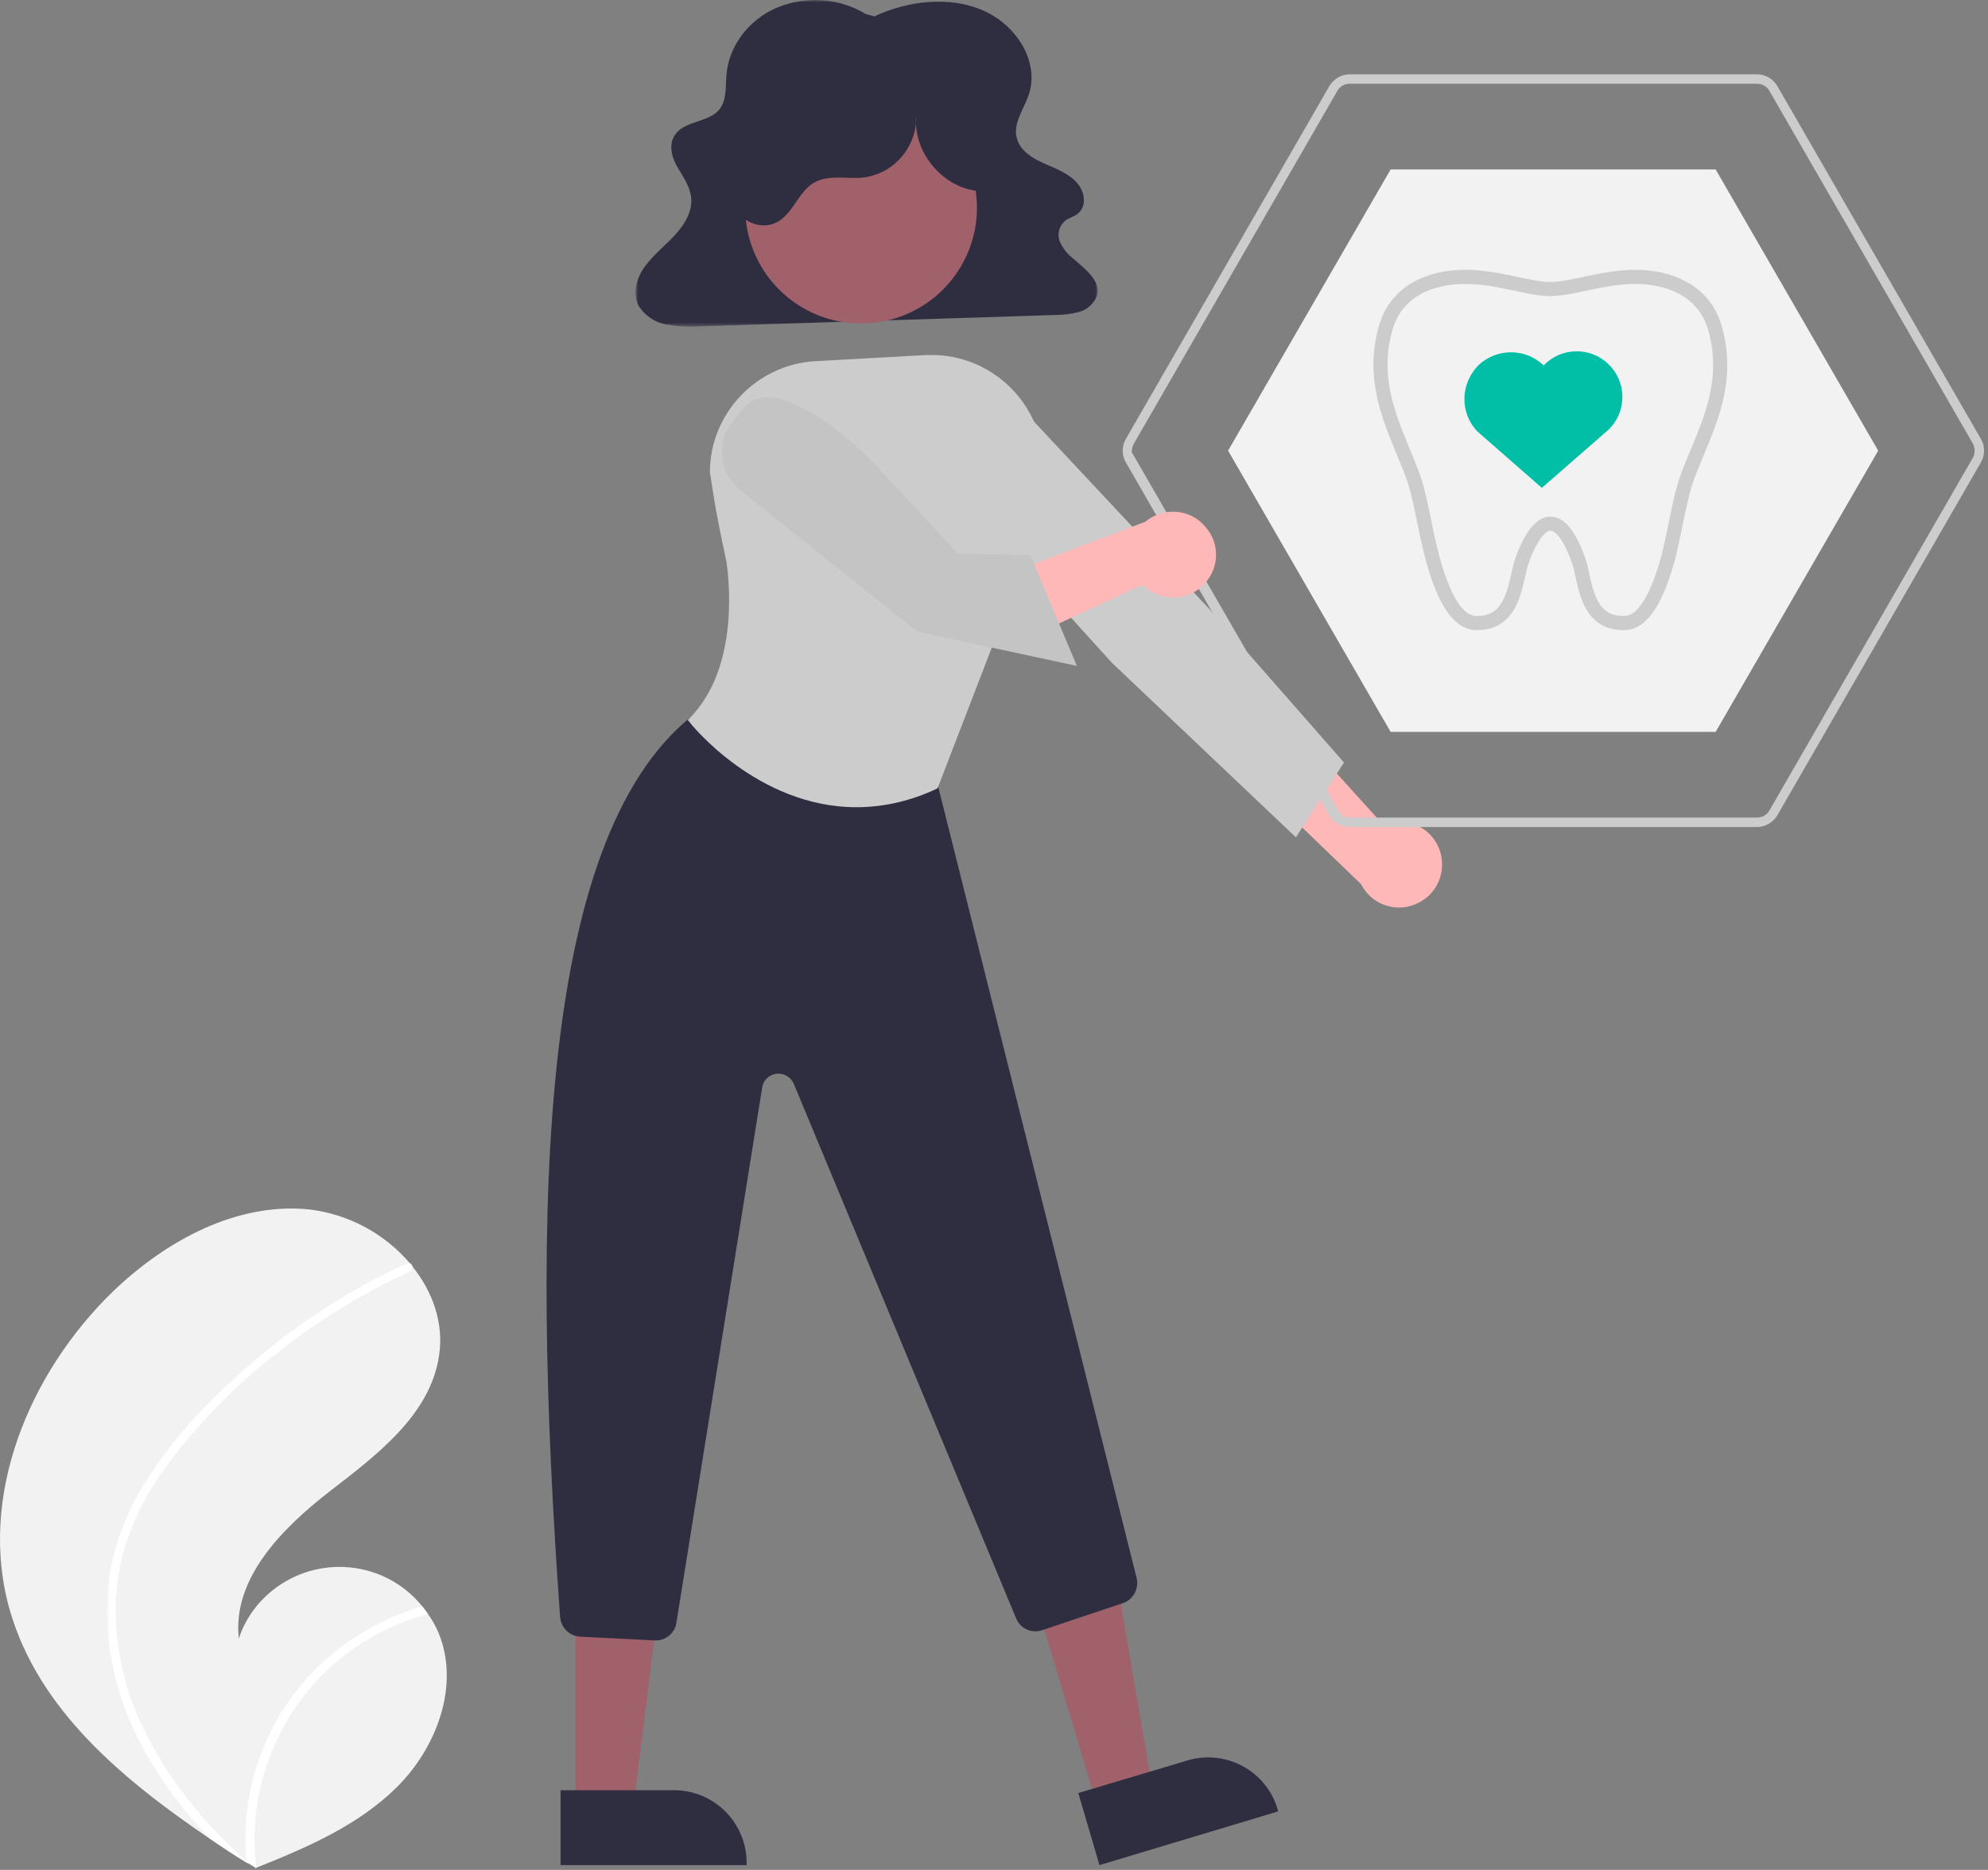 <?xml version="1.0" encoding="UTF-8"?>
<svg width="422px" height="397px" viewBox="0 0 422 397" version="1.1" xmlns="http://www.w3.org/2000/svg" xmlns:xlink="http://www.w3.org/1999/xlink">
    <rect x="0" y="0" width="422" height="397" fill="#808080" stroke="none"/>
    <title>content/tipp_implantat_erfolgsquote</title>
    <defs>
        <polygon id="path-1" points="0 0 68.212 0 68.212 128.696 0 128.696"></polygon>
        <polygon id="path-3" points="0 0 98.105 0 98.105 69.36 0 69.36"></polygon>
    </defs>
    <g id="Page-1" stroke="none" stroke-width="1" fill="none" fill-rule="evenodd">
        <g id="10_Implantologie_Redesign_Desktop_1920px" transform="translate(-280, -5024)">
            <g id="content/tipp_implantat_erfolgsquote" transform="translate(490.583, 5222.401) scale(-1, 1) translate(-490.583, -5222.401) translate(280, 5024)">
                <path d="M115.275,181.482 C116.375,176.582 121.275,173.582 126.075,174.681 C126.575,174.782 127.075,174.982 127.575,175.082 L149.174,151.181 L153.375,167.381 L132.275,187.681 C129.975,192.181 124.575,193.982 120.075,191.681 C116.275,189.782 114.375,185.681 115.275,181.482" id="Fill-1" fill="#FFB8B8"></path>
                <path d="M218.475,81.381 L211.374,80.481 C210.575,80.381 209.874,80.681 209.374,81.281 L164.475,129.281 L135.874,161.881 L146.075,177.781 L185.174,140.681 L208.275,115.181 L218.475,81.381 Z" id="Fill-3" fill="#CCCCCC"></path>
                <path d="M419.075,341.881 C412.975,362.982 395.275,377.681 376.775,390.281 C374.175,392.081 371.575,393.781 368.975,395.381 L368.875,395.381 C368.775,395.482 368.675,395.581 368.475,395.581 C367.975,395.881 367.375,396.281 366.875,396.581 L367.175,396.681 C367.175,396.681 367.475,396.881 367.175,396.681 C367.075,396.681 366.975,396.581 366.875,396.581 C356.075,392.281 345.175,387.581 336.975,379.482 C328.475,371.081 323.475,357.781 328.075,346.681 C328.675,345.181 329.475,343.881 330.375,342.581 C330.775,342.081 331.175,341.482 331.575,340.982 C339.475,331.281 353.775,329.881 363.475,337.781 C366.675,340.381 369.175,343.881 370.475,347.881 C371.875,335.181 361.375,324.581 351.375,316.781 C341.275,308.982 329.875,300.482 327.975,287.881 C326.875,280.881 329.375,274.081 333.775,268.681 C333.875,268.482 334.075,268.381 334.175,268.181 C339.575,261.881 347.175,257.781 355.475,256.781 C370.875,255.181 385.875,263.381 397.075,274.081 C415.075,291.482 425.975,317.881 419.075,341.881" id="Fill-5" fill="#F2F2F2"></path>
                <g id="Group-9" transform="translate(330.275, 268.106)">
                    <mask id="mask-2" fill="white">
                        <use xlink:href="#path-1"></use>
                    </mask>
                    <g id="Clip-8"></g>
                    <path d="M59.8,46.175 C62.8,50.775 65,55.775 66.5,61.074 C67.8,65.775 68.3,70.675 68.2,75.475 C67.8,85.475 65,95.275 60,103.975 C56.3,110.574 51.7,116.675 46.4,122.175 C43.8,123.975 41.2,125.675 38.6,127.275 L38.5,127.275 C38.4,127.375 38.3,127.475 38.1,127.475 C37.6,127.775 37,128.175 36.5,128.475 C36.5,128.475 37.1,128.775 36.8,128.675 C36.7,128.675 36.6,128.574 36.5,128.574 C38.5,112.574 32.5,96.574 20.6,85.675 C14.7,80.375 7.6,76.574 0,74.574 C0.4,74.074 0.8,73.475 1.2,72.975 C4.2,73.775 7,74.875 9.8,76.275 C19.7,80.975 27.8,88.775 32.9,98.475 C37.5,107.275 39.5,117.175 38.6,127.074 C39,126.675 39.5,126.275 39.9,125.875 C48.1,118.275 55.3,109.475 60.2,99.375 C64.5,90.875 66.6,81.375 66.3,71.775 C65.9,61.375 61.8,51.675 55.7,43.375 C49.1,34.375 41.3,26.375 32.6,19.574 C23.8,12.475 14.1,6.574 3.9,1.875 C3.4,1.675 3.2,1.074 3.4,0.574 C3.5,0.375 3.6,0.175 3.8,0.074 C4,-0.025 4.2,-0.025 4.4,0.074 C5.7,0.675 6.9,1.275 8.2,1.875 C18.6,6.975 28.3,13.475 37.1,20.975 C45.8,28.375 53.8,36.675 59.8,46.175" id="Fill-7" fill="#FFFFFF" mask="url(#mask-2)"></path>
                </g>
                <g id="Group-12" transform="translate(188.156, 0)">
                    <mask id="mask-4" fill="white">
                        <use xlink:href="#path-3"></use>
                    </mask>
                    <g id="Clip-11"></g>
                    <path d="M47.419,3.481 C40.319,0.181 31.619,-0.919 24.419,2.181 C17.219,5.281 12.319,13.081 14.619,20.081 C15.719,23.281 18.119,26.381 17.119,29.481 C16.419,31.981 13.919,33.581 11.419,34.681 C8.919,35.781 6.219,36.781 4.419,38.781 C2.619,40.781 2.219,44.081 4.519,45.581 C5.219,46.081 6.219,46.281 6.919,46.881 C8.119,47.881 8.619,49.581 8.119,51.081 C7.519,52.581 6.519,53.881 5.219,54.881 C2.719,57.081 -0.681,59.581 0.119,62.681 C0.719,64.381 2.119,65.681 3.819,66.181 C5.619,66.681 7.419,66.881 9.219,66.881 L84.219,69.281 C86.719,69.481 89.219,69.281 91.619,68.881 C94.019,68.481 96.119,66.981 97.419,64.981 C98.819,62.281 97.919,59.081 96.119,56.581 C94.319,54.081 91.819,52.181 89.719,49.881 C87.619,47.581 85.919,44.781 86.319,41.781 C86.619,39.381 88.119,37.381 89.319,35.281 C90.519,33.181 91.119,30.481 89.619,28.481 C87.619,25.681 82.719,25.981 80.419,23.381 C78.719,21.381 79.019,18.581 78.819,16.081 C78.419,9.981 74.219,4.281 68.219,1.681 C62.019,-0.919 55.019,-0.519 49.219,2.981 L47.419,3.481 Z" id="Fill-10" fill="#2F2E41" mask="url(#mask-4)"></path>
                </g>
                <polygon id="Fill-13" fill="#A0616A" points="188.174 383.681 176.476 380.181 184.476 333.181 201.775 338.381"></polygon>
                <path d="M187.775,395.982 L149.875,384.582 L149.975,384.082 C152.375,375.982 160.975,371.282 169.174,373.782 L192.275,380.681 L187.775,395.982 Z" id="Fill-15" fill="#2F2E41"></path>
                <polygon id="Fill-17" fill="#A0616A" points="298.975 384.082 286.775 384.082 280.874 336.781 298.975 336.781"></polygon>
                <path d="M302.175,395.982 L262.675,395.982 L262.675,395.482 C262.675,386.982 269.575,380.082 278.075,380.082 L302.175,380.082 L302.175,395.982 Z" id="Fill-19" fill="#2F2E41"></path>
                <path d="M281.975,348.282 C279.775,348.282 277.874,346.681 277.575,344.482 L259.374,230.882 C259.075,228.982 257.275,227.681 255.374,227.982 C254.174,228.181 253.174,228.982 252.674,230.082 L205.475,343.582 C204.575,345.782 202.174,346.882 199.874,346.082 L182.874,340.382 C180.674,339.681 179.374,337.382 179.874,335.082 L222.275,165.982 C222.674,164.282 223.975,162.982 225.674,162.582 L269.275,150.082 C270.575,149.782 271.674,150.082 272.775,150.882 C306.874,175.681 308.575,255.282 302.275,343.282 C302.075,345.582 300.275,347.382 297.975,347.482 L281.975,348.282 C282.075,348.282 282.075,348.282 281.975,348.282" id="Fill-21" fill="#2F2E41"></path>
                <path d="M214.104,40.139 C216.281,26.728 228.917,17.621 242.328,19.797 C255.739,21.974 264.846,34.61 262.669,48.021 C260.493,61.432 247.857,70.539 234.446,68.363 C221.035,66.186 211.928,53.55 214.104,40.139" id="Fill-23" fill="#A0616A"></path>
                <path d="M239.375,171.381 C233.476,171.381 227.675,169.982 222.375,167.482 L222.175,167.381 L222.075,167.181 L200.075,110.081 L199.675,100.181 C199.075,87.081 209.275,75.981 222.375,75.381 L224.675,75.381 L248.075,76.681 C260.575,77.381 270.476,87.781 270.476,100.281 C269.875,103.781 269.675,106.681 266.976,119.181 C266.675,121.181 263.675,141.381 274.875,152.581 L275.175,152.881 L274.875,153.181 C274.775,153.482 260.476,171.381 239.375,171.381" id="Fill-25" fill="#CCCCCC"></path>
                <path d="M213.275,40.581 C221.075,39.981 227.475,32.181 226.674,24.482 C226.475,31.081 231.275,36.782 237.775,37.681 C241.375,38.081 245.275,36.981 248.375,38.782 C251.775,40.782 252.875,45.581 256.475,47.282 C259.975,48.981 264.275,46.681 265.975,43.282 C267.674,39.882 267.275,35.681 266.174,32.081 C260.975,15.382 243.275,5.981 226.575,11.181 C221.575,12.681 217.075,15.482 213.475,19.081 C210.174,22.381 207.575,26.581 207.174,31.181 C206.775,35.782 208.875,40.782 213.075,42.882 L213.275,40.581 Z" id="Fill-27" fill="#2F2E41"></path>
                <polygon id="Fill-29" fill="#F2F2F2" points="56.975 155.381 125.975 155.381 160.475 95.681 125.975 35.981 56.975 35.981 22.475 95.681"></polygon>
                <path d="M48.175,17.782 C47.075,17.782 46.075,18.382 45.575,19.282 L2.375,94.181 C1.875,95.082 1.875,96.282 2.375,97.181 L45.575,172.082 C46.075,172.982 47.075,173.582 48.175,173.582 L134.674,173.582 C135.775,173.582 136.775,172.982 137.674,170.982 L180.875,96.082 C180.975,96.282 180.975,95.082 180.475,94.181 L137.275,19.282 C136.775,18.382 135.775,17.782 134.674,17.782 L48.175,17.782 Z M134.674,175.582 L48.175,175.582 C46.375,175.582 44.775,174.582 43.875,173.082 L0.675,98.181 C-0.225,96.681 -0.225,94.681 0.675,93.181 L43.875,18.282 C44.775,16.782 46.375,15.782 48.175,15.782 L134.674,15.782 C136.475,15.782 138.075,16.782 138.975,18.282 L182.174,93.181 C183.075,94.681 183.075,96.681 182.174,98.181 L138.975,173.082 C138.075,174.582 136.475,175.582 134.674,175.582 L134.674,175.582 Z" id="Fill-31" fill="#CCCCCC"></path>
                <path d="M93.475,77.582 C89.775,73.681 83.575,73.582 79.775,77.281 C75.874,80.981 75.775,87.181 79.475,90.981 C79.575,91.082 79.675,91.181 79.775,91.281 L93.874,103.582 L107.575,91.582 C111.374,87.582 111.174,81.382 107.275,77.481 C103.374,73.882 97.374,73.882 93.475,77.582" id="Fill-33" fill="#00BFA6"></path>
                <path d="M164.775,123.082 C167.674,127.181 173.375,128.082 177.375,125.181 C177.875,124.882 178.174,124.582 178.674,124.181 L207.875,137.681 L205.475,121.181 L178.075,110.781 C174.174,107.582 168.475,107.981 165.275,111.882 C162.475,114.981 162.275,119.681 164.775,123.082" id="Fill-35" fill="#FFB8B8"></path>
                <path d="M266.475,90.681 C267.374,91.881 267.775,93.381 267.874,94.982 C268.075,99.081 267.075,101.381 263.275,104.681 L226.475,134.081 L192.575,141.381 L202.475,117.782 L217.775,117.581 L235.275,98.782 C238.075,95.782 246.874,87.081 255.975,84.581 C258.075,83.981 260.374,84.381 262.174,85.482 C262.775,85.881 262.674,85.681 263.075,86.282 L266.475,90.681 Z" id="Fill-37" fill="#C3C4C3"></path>
                <path d="M91.975,111.181 C89.674,111.181 87.575,114.681 86.075,118.982 C84.575,123.181 84.775,132.482 76.275,132.282 C71.975,132.181 69.075,125.782 67.075,118.482 C65.475,112.282 64.575,105.381 62.874,100.982 C59.475,91.881 53.475,82.081 57.175,69.481 C59.475,61.681 66.874,58.782 73.975,58.782 C81.075,58.782 87.275,61.381 92.374,61.381 L91.775,61.381 C96.874,61.381 103.075,58.782 110.174,58.782 C117.275,58.782 124.674,61.581 126.975,69.481 C130.674,82.081 124.575,91.881 121.275,100.982 C119.575,105.482 118.775,112.282 117.075,118.482 C115.075,125.881 112.174,132.181 107.874,132.282 C99.475,132.482 99.575,123.181 98.075,118.982 C96.575,114.782 94.374,111.181 92.174,111.181 L91.975,111.181 Z" id="Stroke-39" stroke="#CCCCCC" stroke-width="3" stroke-linecap="round" stroke-linejoin="round"></path>
            </g>
        </g>
    </g>
</svg>